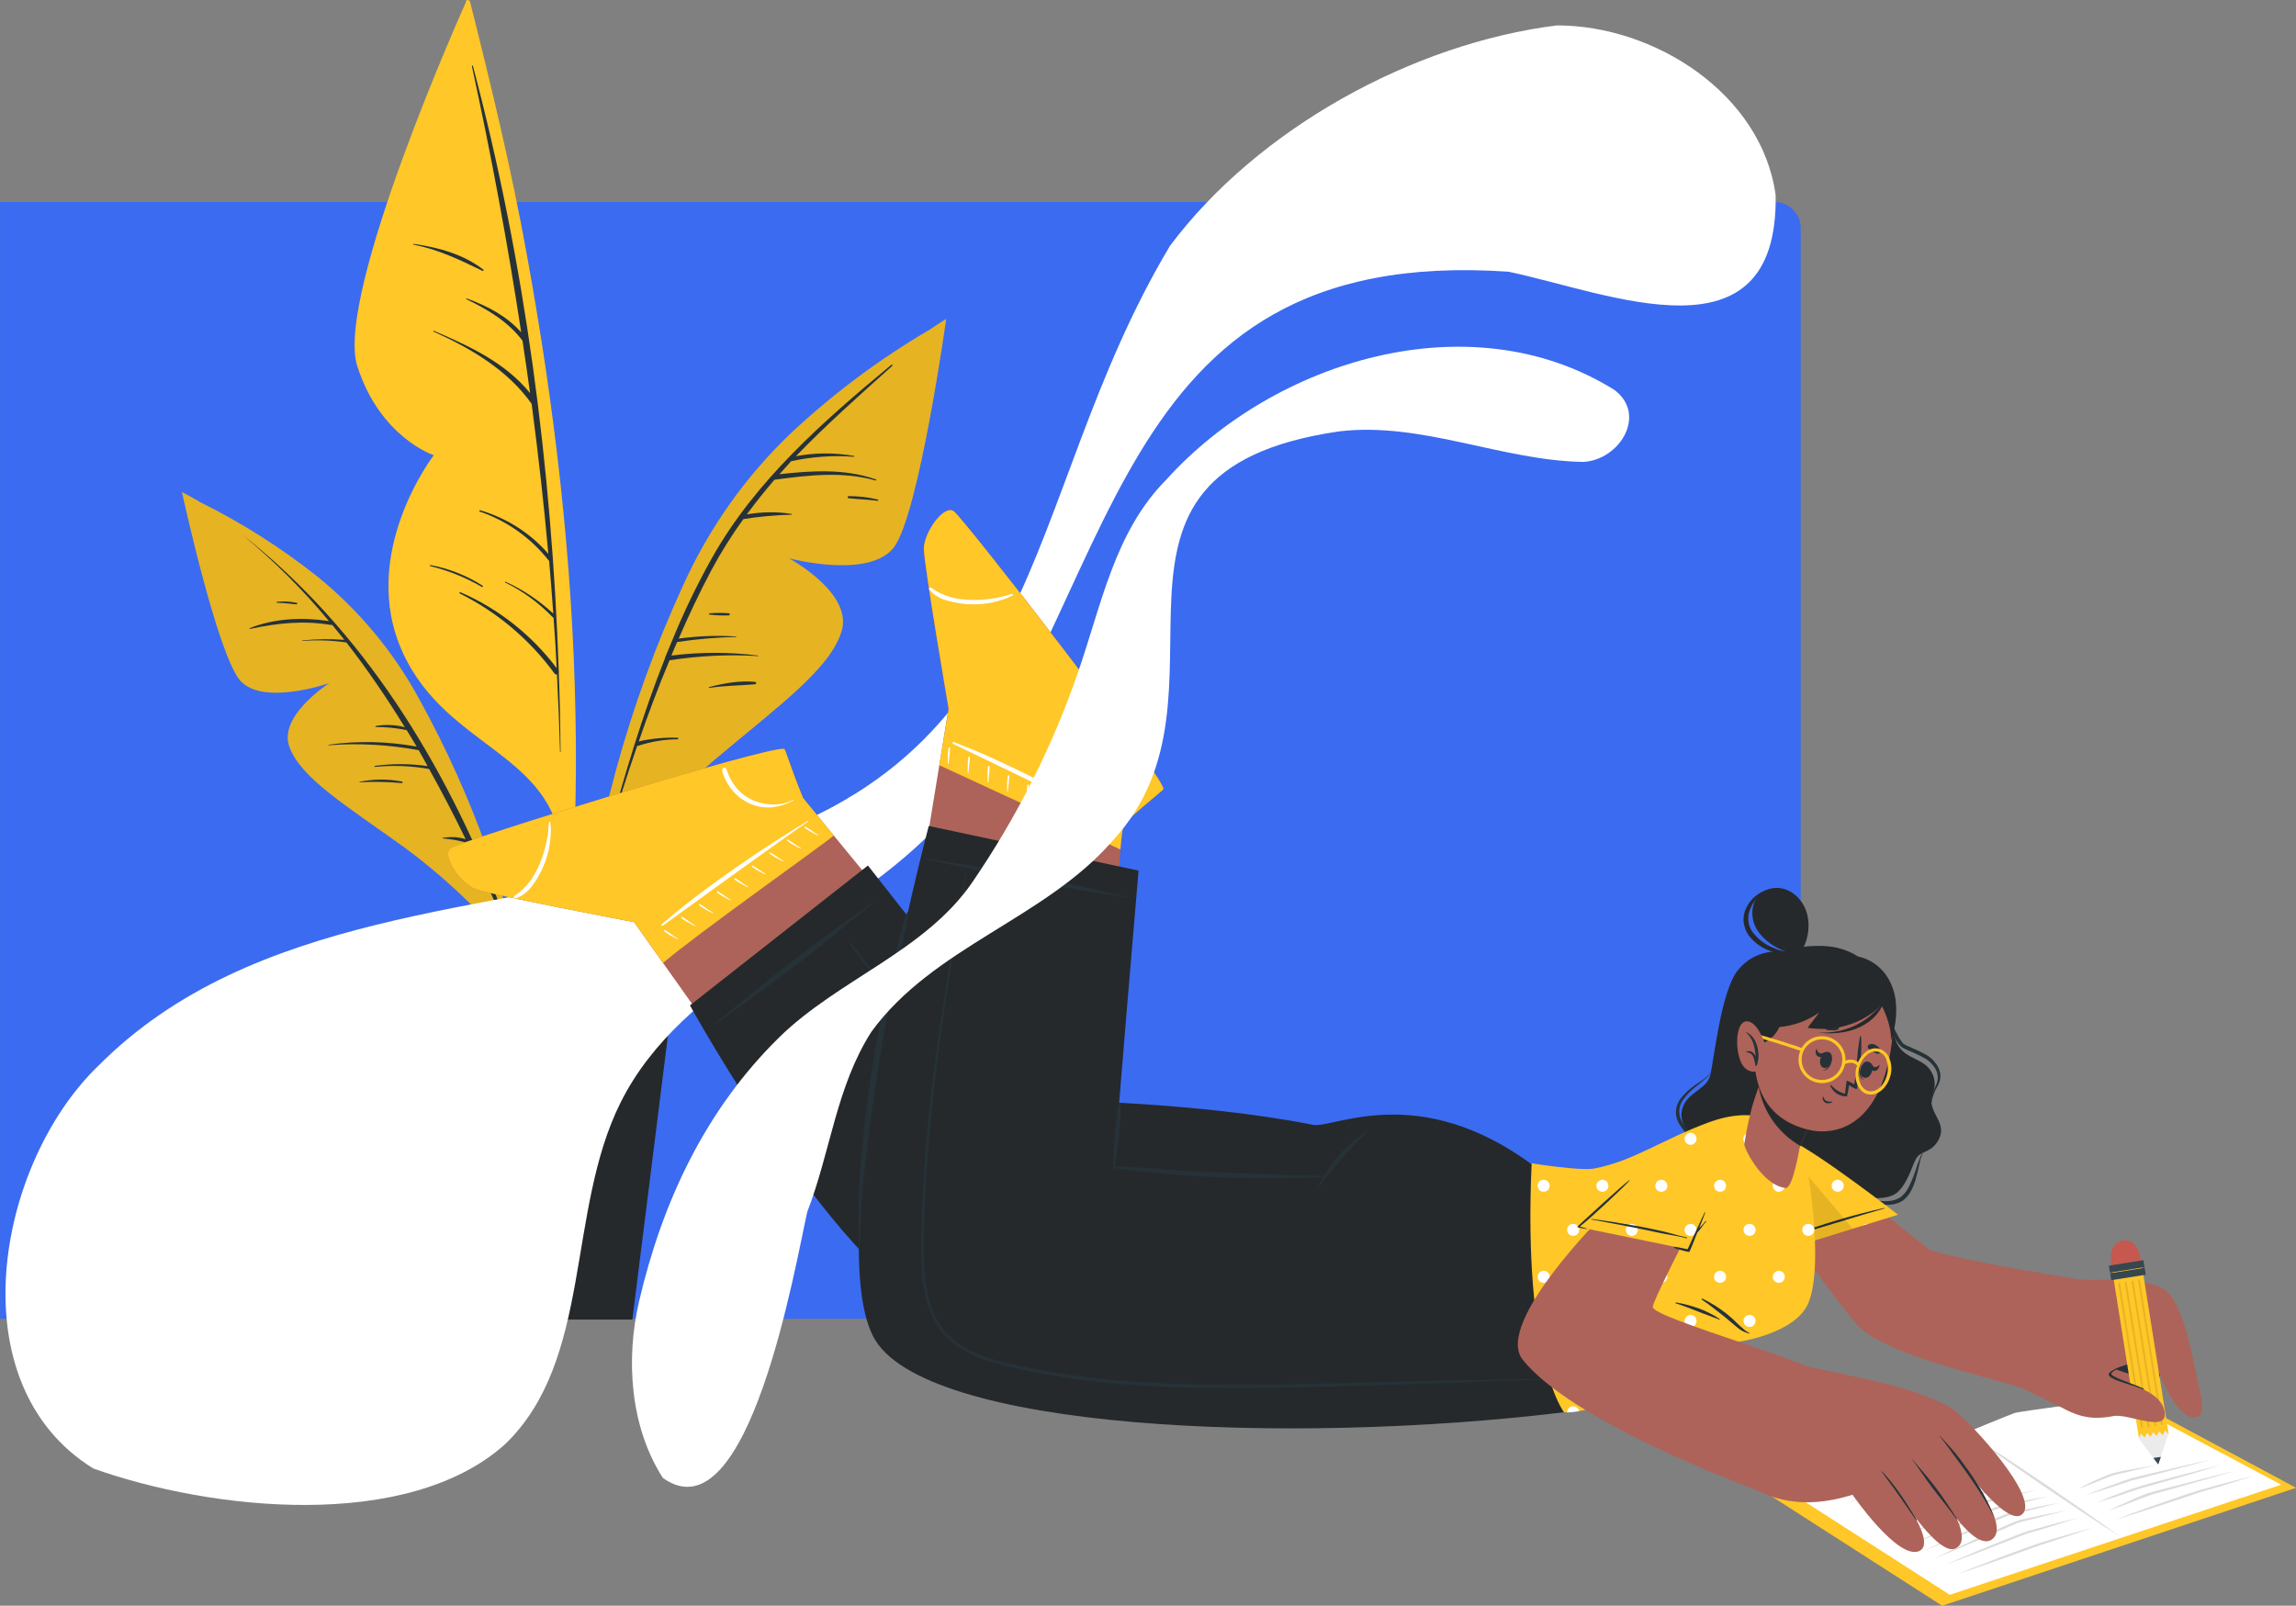 <?xml version="1.0" encoding="UTF-8"?> <svg xmlns="http://www.w3.org/2000/svg" xmlns:xlink="http://www.w3.org/1999/xlink" version="1.1" id="Layer_1" x="0px" y="0px" viewBox="0 0 879.8 615.4" style="enable-background:new 0 0 879.8 615.4;" xml:space="preserve"><rect x="0" y="0" width="879.8" height="615.4" fill="#808080" stroke="none"/> <style type="text/css"> .st0{fill:#3B6BF0;} .st1{fill:#FFC727;} .st2{fill:#263238;} .st3{opacity:0.1;enable-background:new ;} .st4{fill:#25292B;} .st5{fill:#FFFFFF;} .st6{fill:#DBDBDB;} .st7{fill:#AD6359;} .st8{fill:#C6584F;} .st9{fill:#37474F;} .st10{fill:#EBEBEB;} </style> <g transform="translate(380.411 -920.978)"> <path class="st0" d="M-380.4,998.4h680c5.5,0,10,4.5,10,10v408c0,5.5-4.5,10-10,10h-680l0,0V998.4L-380.4,998.4z"></path> <g transform="translate(-352 79.813)"> <g transform="translate(-306.297 880.201)"> <g transform="translate(423.202 32.429)"> <path class="st1" d="M72.4,288.1c-2.5,28.2-5.8,57.2-13.3,84.6c-0.2,0.9-1.6,0.5-1.5-0.4c4.6-32.2,9.9-64,11.9-96.6 c0.3-5.6,0.6-11.2,0.8-16.8c-0.9-42-43.8-42.3-61.2-80.1C-8.4,141,20.9,103,20.9,103S0.4,96.3-8.4,68.9S33.2-70.6,33.2-70.6 c-0.2-1,1.3-1.2,1.6-0.2c8.1,32.2,15.9,64.4,21.8,97.1c10.6,58.1,17.5,116.9,18.6,176C75.8,230.9,74.9,259.5,72.4,288.1z"></path> <path class="st2" d="M68.8,186.4c0.1-0.2,0.1-0.4,0-0.6c-2.7-78-12.8-156.1-32.9-232c-0.1-0.2-0.4-0.2-0.4,0.1 c7.4,33.9,13.7,67.8,18.9,102c-5.6-6.3-13-10.1-20.9-13c-0.1,0-0.1,0-0.2,0.1c0,0.1,0,0.1,0.1,0.2c8.2,4,15.9,8.5,21.5,15.9 c1,6.7,2,13.4,2.9,20.1c-9.5-11.7-23.2-18-36.9-23.9c-0.2-0.1-0.3,0.2-0.1,0.3C35,62,49.2,70.3,58.4,83.3 c2.5,19.1,4.7,38.3,6.4,57.5c-6.9-8-16-13.7-26.1-16.7c-0.3-0.1-0.5,0.4-0.2,0.5c10.4,3.5,19.6,10.1,26.4,18.7 c0,0.1,0.1,0.1,0.2,0.1c0.6,6.8,1.1,13.5,1.6,20.3c-5.4-5-11.6-9.2-18.3-12.2c-0.2-0.1-0.3,0.2-0.1,0.3 c6.8,3.3,13,7.9,18.3,13.4c0.1,0.1,0.2,0.1,0.2,0.1c0.5,6.4,0.9,12.9,1.2,19.3c-9.6-12.7-22.3-22.8-36.9-29.1 c-0.3-0.1-0.5,0.3-0.2,0.5c14.4,7.2,26.8,17.7,36.3,30.7c0.2,0.3,0.6,0.4,0.9,0.3c0.5,9.9,0.9,19.8,1.2,29.7 c0,0.1,0.2,0.2,0.2,0C69.4,206.7,69.2,196.5,68.8,186.4z"></path> <path class="st2" d="M39.8,31.8C32.3,26,22.5,23.3,13.2,22c-0.2,0-0.3,0.3,0,0.3c9.6,1.9,17.6,5.8,26.3,10 C39.9,32.6,40.2,32,39.8,31.8z"></path> <path class="st2" d="M39.6,153c-6.1-3.9-12.9-6.6-20-7.9c-0.2-0.1-0.3,0.3,0,0.4c6.9,1.7,13.6,4.4,19.8,8 C39.6,153.6,39.9,153.2,39.6,153z"></path> </g> <g transform="translate(507.553 154.713)"> <path class="st1" d="M132.9-71.5c0,0-10.5,75.2-20.1,87.6c-9.4,12-38.7,4.5-40.2,4.1c1.3,0.7,24.3,13.5,20.3,27.7 c-4.2,14.6-24.4,29-48.8,49.6S2,142.7,2,142.7s0-0.1,0-0.4c-7.3,38.7-9.6,78.2-7,117.5c0,0.4-0.3,0.8-0.7,0.9 c-0.4,0-0.8-0.3-0.9-0.7c-3.6-27.8-3.9-56-1-83.8c5.2-50.4,18.6-99.6,39.7-145.6c10-22.1,24.1-42,41.7-58.7 C89.8-43,107.2-56,125.9-67c0,0,0,0,0.1,0C130.3-70,132.9-71.5,132.9-71.5z"></path> <path class="st3" d="M132.9-71.5c0,0-10.5,75.2-20.1,87.6c-9.4,12-38.7,4.5-40.2,4.1c1.3,0.7,24.3,13.5,20.3,27.7 c-4.2,14.6-24.4,29-48.8,49.6S2,142.7,2,142.7s0-0.1,0-0.4c-7.3,38.7-9.6,78.2-7,117.5c0,0.4-0.3,0.8-0.7,0.9 c-0.4,0-0.8-0.3-0.9-0.7c-3.6-27.8-3.9-56-1-83.8c5.2-50.4,18.6-99.6,39.7-145.6c10-22.1,24.1-42,41.7-58.7 C89.8-43,107.2-56,125.9-67c0,0,0,0,0.1,0C130.3-70,132.9-71.5,132.9-71.5z"></path> <path class="st2" d="M111.6-53.7C85.9-32.4,59.8-9.5,43.2,20c-5.7,10.2-10.8,20.7-15.2,31.5c0,0,0,0,0,0 c-0.9,2.2-1.8,4.3-2.7,6.5c-0.1,0.1-0.1,0.2-0.1,0.4c-8.9,22.4-15.8,45.7-22,68.5c0,0.1,0.2,0.2,0.2,0.1 c3.4-11.6,7.1-23.3,11.1-34.9c0.1,0,0.2,0,0.3,0c4.9-1.6,10-2.5,15.2-2.5c0.3,0,0.4-0.6,0-0.6c-5-0.2-10,0.3-14.9,1.4 c3.6-10.5,7.5-20.9,11.8-31.1c11.2-1.7,22.6-2.3,33.9-1.6c0.1,0,0.1-0.2,0-0.2c-11-1.4-22.2-1.4-33.2,0c0.7-1.8,1.5-3.5,2.2-5.2 c7.5-1.1,15.1-1.8,22.6-1.9c0.1,0,0.1-0.2,0-0.2C45.1,49.7,37.7,50,30.4,51c3.8-8.8,7.9-17.5,12.4-26 c3.7-6.9,7.8-13.5,12.4-19.8c6.1-1,12.2-1.5,18.4-1.7c0.2,0,0.2-0.3,0-0.3c-5.7-0.9-11.4-0.8-17.1,0.2c3.4-4.6,6.9-9,10.6-13.3 l0,0c12.9-1.7,26-3.3,38.8,0.3c0.2,0.1,0.3-0.3,0.1-0.4C94-14.2,81.5-13.4,69-12c1.5-1.7,3-3.3,4.5-5c7.9-1.7,16-2.3,24-1.7 c0.1,0,0.1,0,0.2-0.1s0-0.1-0.1-0.2c-7.4-1.3-14.9-1.3-22.3,0.1C87-31,99.6-42.2,112.1-53.4C112.6-53.9,112.3-54.3,111.6-53.7z"></path> <path class="st2" d="M106.7-2.3c-3.7-0.9-7.4-1.3-11.2-1.3c-0.2,0-0.4,0.2-0.3,0.5c0,0.2,0.1,0.3,0.3,0.3 c3.7,0.4,7.5,0.5,11.2,1c0.1,0,0.2-0.1,0.2-0.2C106.8-2.2,106.8-2.2,106.7-2.3z"></path> <path class="st2" d="M59.7,67.6c-5.9-0.6-12,0.5-17.7,2c-0.1,0-0.1,0.3,0.1,0.3C48,69,53.8,69,59.7,68.5 C60.2,68.4,60.2,67.7,59.7,67.6z"></path> <path class="st2" d="M49.7,41.3c-2.5-0.2-5-0.2-7.5,0c-0.1,0-0.2,0.1-0.2,0.3c0,0.1,0.1,0.2,0.2,0.2c2.5,0.3,5,0.4,7.4,0.3 c0.2,0,0.4-0.2,0.3-0.4C50,41.4,49.9,41.3,49.7,41.3z"></path> </g> <g transform="translate(357.019 221.087)"> <path class="st1" d="M128.5,197.9c0,0.4-0.3,0.6-0.7,0.6c-0.3,0-0.6-0.3-0.6-0.7c-0.3-33-4.7-65.9-13.2-97.8 c-11.4-13.1-24.1-25-38.1-35.3C54.1,49,36.2,38.2,31.8,26.2C27.4,14.6,46,2.4,47,1.7c-1.2,0.4-25.4,8.6-34-0.9 C4.2-9-9.4-71.5-9.4-71.5s2.5,1.2,6.6,3.6c0,0,0.1,0.1,0.1,0.1c16.2,8,31.4,17.7,45.5,28.9C58.6-26,71.8-10.1,81.5,7.8 c20.6,37.3,35,77.7,42.5,119.7C128.3,150.7,129.8,174.3,128.5,197.9z"></path> <path class="st3" d="M128.5,197.9c0,0.4-0.3,0.6-0.7,0.6c-0.3,0-0.6-0.3-0.6-0.7c-0.3-33-4.7-65.9-13.2-97.8 c-11.4-13.1-24.1-25-38.1-35.3C54.1,49,36.2,38.2,31.8,26.2C27.4,14.6,46,2.4,47,1.7c-1.2,0.4-25.4,8.6-34-0.9 C4.2-9-9.4-71.5-9.4-71.5s2.5,1.2,6.6,3.6c0,0,0.1,0.1,0.1,0.1c16.2,8,31.4,17.7,45.5,28.9C58.6-26,71.8-10.1,81.5,7.8 c20.6,37.3,35,77.7,42.5,119.7C128.3,150.7,129.8,174.3,128.5,197.9z"></path> <path class="st2" d="M112.6,87.3C91.3,32.5,60.2-18.6,13.6-55.3c0,0,0,0,0,0c12.1,10,23.3,21.1,33.3,33.2 c-10.1-1.5-20.7-1.1-30.3,2.7c-0.1,0-0.1,0.1-0.1,0.2c0,0.1,0.1,0.1,0.2,0.1c10.4-2.2,20.4-3.3,31-1.5c0.1,0,0.3,0,0.4-0.1 c1.6,1.9,3.1,3.8,4.7,5.8c-5.3-0.4-10.7-0.3-16,0.2c-0.1,0-0.1,0.1-0.1,0.1c0,0.1,0.1,0.1,0.1,0.1c5.6-0.4,11.3-0.2,16.8,0.6 C61.7-3.5,69.1,7.4,76,18.6c-3.6-1-7.4-1.1-11.1-0.5c-0.1,0-0.2,0.1-0.2,0.2c0,0.1,0.1,0.2,0.2,0.2c4,0,7.9,0.4,11.8,1.2 c1.3,2.1,2.6,4.2,3.8,6.3c-11.1-2-22.5-2.3-33.7-0.7c-0.1,0-0.1,0.1-0.1,0.1c0,0.1,0.1,0.1,0.1,0.1c11.5-0.9,23.1-0.2,34.5,1.9 c1.2,2,2.3,4.1,3.4,6.1c-6.7-1-13.4-1-20.1-0.1c-0.3,0-0.2,0.4,0,0.4c6.9-0.7,13.9-0.4,20.7,0.8c4.9,8.8,9.6,17.8,14,26.9 c-2.8-0.9-5.8-1-8.8-0.5c-0.1,0-0.1,0.1-0.1,0.1c0,0.1,0.1,0.1,0.1,0.1l0,0C93.8,61.5,97,62,100,63c4,8.2,7.8,16.4,11.4,24.7 C111.8,88.4,112.9,88,112.6,87.3z"></path> <path class="st2" d="M74.9,39.4c-5.4-1-10.8-1-16.2,0.1c-0.1,0-0.1,0.1-0.1,0.1c0,0.1,0.1,0.1,0.1,0.1 c5.4-0.3,10.7-0.2,16.1,0.3C75.2,40,75.3,39.5,74.9,39.4z"></path> <path class="st2" d="M34.5-29.1c-2.4-0.5-4.9-0.6-7.4-0.4c-0.3,0-0.3,0.4,0,0.4c2.4,0,4.8,0.4,7.3,0.6c0.2,0,0.3-0.1,0.4-0.2 C34.8-28.9,34.7-29.1,34.5-29.1z"></path> </g> <path class="st4" d="M537.6,327.7l-17.4,139h-62.3l-17.4-139L537.6,327.7z"></path> </g> <path class="st5" d="M9.1,1249.8c59.1-59.6,150-58.5,226.4-79.4c140-32.1,125-135.5,184.4-235c33.6-44.9,93-77.6,148.3-84.5 c37.4,0,78.5,26.2,83.8,65.1c1,65.6-64,37.3-102.4,29.3c-156.3-10.7-147.2,124.8-220.2,214c-37.4,38.3-96.1,56.6-120,104.4 c-20.9,41.8-10.6,98.6-44.3,131c-37.4,33.5-112.4,25.4-157.7,9.3C-45,1371.7-29.9,1287.6,9.1,1249.8z"></path> <g transform="translate(152.676 868.328)"> <g transform="translate(0 239.818)"> <g transform="translate(0)"> <g transform="translate(505.043 340.133)"> <path class="st1" d="M-9.4-35l138.6-36.5l64.5,34.6L58.1,8.3L-9.4-35z"></path> <path class="st5" d="M-0.8-35.6L61,4.1l127-42.2l-62.3-33.1c0,0-38,5-39.8,5.6s-18.5,7.5-18.5,7.5s-23.5,4.1-25.1,4.6 S-0.8-35.6-0.8-35.6z"></path> <g transform="translate(22.204 13.318)"> <path class="st6" d="M45.2-71.5c4.9,3.5,9.8,7,14.7,10.4l14.8,10.2l14.9,10c5,3.3,10,6.6,15.1,9.8c-4.9-3.5-9.8-7-14.7-10.4 L75.2-51.7l-14.9-10C55.2-65,50.2-68.2,45.2-71.5z"></path> <path class="st6" d="M-9.4-49.3c4.5-1.8,9-3.6,13.5-5.4l13.4-5.6l3.3-1.4c0.6-0.2,1.1-0.5,1.7-0.7c0.6-0.2,1.2-0.3,1.8-0.4 l7.1-1.7c4.7-1.1,9.4-2.3,14.1-3.5c-4.8,0.9-9.5,1.9-14.3,2.9L24-63.6c-0.6,0.1-1.2,0.2-1.8,0.4c-0.6,0.2-1.2,0.4-1.7,0.7 l-3.4,1.4c-4.5,1.9-8.9,3.8-13.3,5.8S-5-51.4-9.4-49.3z"></path> <path class="st6" d="M-5.1-46.7c4.5-1.8,9-3.6,13.5-5.4l13.4-5.6l3.3-1.4c0.6-0.2,1.1-0.5,1.7-0.7c0.6-0.2,1.2-0.3,1.8-0.4 l7.1-1.7c4.7-1.1,9.4-2.3,14.1-3.5c-4.8,0.9-9.5,1.9-14.3,2.9L28.3-61c-0.6,0.1-1.2,0.2-1.8,0.4c-0.6,0.2-1.2,0.4-1.7,0.7 l-3.4,1.4c-4.5,1.9-8.9,3.8-13.3,5.8S-0.7-48.8-5.1-46.7z"></path> <path class="st6" d="M-0.8-44.2c4.4-1.7,8.8-3.5,13.2-5.3L25.5-55l3.3-1.4c1.1-0.5,2.2-0.9,3.3-1.2l6.9-1.7 c4.6-1.1,9.2-2.2,13.8-3.4c-4.7,0.9-9.3,1.8-13.9,2.7c-2.3,0.5-4.6,1-6.9,1.5c-1.2,0.3-2.3,0.7-3.4,1.2l-3.3,1.3 c-4.4,1.9-8.7,3.7-13,5.7C7.8-48.2,3.5-46.2-0.8-44.2z"></path> <path class="st6" d="M3.5-41.7c4.3-1.7,8.7-3.4,13-5.2l12.9-5.4c2.1-0.9,4.3-1.9,6.4-2.6l6.8-1.6c4.5-1.1,9.1-2.2,13.6-3.4 c-4.6,0.8-9.2,1.7-13.7,2.7c-2.3,0.5-4.6,1-6.8,1.5c-2.3,0.7-4.4,1.7-6.6,2.6c-4.3,1.8-8.6,3.7-12.8,5.6 C12-45.6,7.7-43.7,3.5-41.7z"></path> <path class="st6" d="M7.8-39.1c4.3-1.7,8.6-3.4,12.9-5.2l12.9-5.4c2.1-0.9,4.3-1.9,6.4-2.6c2.2-0.6,4.5-1.1,6.8-1.6 c4.5-1.1,9-2.2,13.5-3.4c-4.6,0.8-9.1,1.7-13.7,2.7c-2.3,0.5-4.5,1-6.8,1.5c-2.3,0.8-4.4,1.7-6.5,2.6 c-4.3,1.8-8.6,3.7-12.8,5.6C16.2-43.1,12-41.1,7.8-39.1z"></path> <path class="st6" d="M12.1-36.6c4.3-1.7,8.6-3.4,12.9-5.2l12.8-5.3c2.1-0.9,4.3-1.9,6.4-2.6c2.2-0.6,4.5-1.1,6.7-1.6 c4.5-1.1,9-2.2,13.5-3.4c-4.6,0.8-9.1,1.7-13.7,2.7c-2.3,0.5-4.5,1-6.8,1.5c-2.3,0.8-4.4,1.7-6.5,2.6 c-4.3,1.8-8.5,3.6-12.8,5.5C20.5-40.5,16.3-38.6,12.1-36.6z"></path> <path class="st6" d="M16.4-34.1c4.3-1.7,8.5-3.4,12.7-5.1l12.7-5.3c2.1-0.9,4.2-1.8,6.3-2.6c2.1-0.6,4.4-1.1,6.6-1.6 c4.4-1.1,8.9-2.2,13.3-3.3c-4.5,0.8-9,1.7-13.5,2.6c-2.2,0.5-4.5,0.9-6.7,1.6c-2.2,0.8-4.3,1.7-6.4,2.6 c-4.2,1.8-8.4,3.6-12.6,5.5C24.7-37.9,20.6-36,16.4-34.1z"></path> <path class="st6" d="M20.7-31.5c4.3-1.7,8.5-3.4,12.7-5.1l12.7-5.3c2.1-0.9,4.2-1.8,6.3-2.6c2.1-0.6,4.4-1.1,6.6-1.6 c4.4-1.1,8.9-2.2,13.3-3.3c-4.5,0.8-9,1.7-13.5,2.6c-2.2,0.5-4.5,0.9-6.7,1.6c-2.2,0.8-4.3,1.7-6.4,2.6 c-4.2,1.8-8.4,3.6-12.6,5.5C29-35.4,24.9-33.5,20.7-31.5z"></path> <path class="st6" d="M24.3-28.6c4.3-1.7,8.6-3.4,12.9-5.2l12.8-5.4l6.4-2.7c2.1-0.7,4.5-1.1,6.7-1.7c4.5-1.1,9-2.2,13.5-3.4 c-4.6,0.8-9.1,1.7-13.7,2.7c-2.3,0.5-4.5,0.9-6.8,1.6C54-41.8,51.9-41,49.7-40c-4.3,1.9-8.5,3.7-12.8,5.6 C32.7-32.6,28.5-30.6,24.3-28.6z"></path> <path class="st6" d="M28.6-26c4.3-1.7,8.6-3.5,12.9-5.3l12.8-5.4l6.4-2.7c2.1-0.7,4.4-1.1,6.7-1.7c4.5-1.1,9-2.2,13.5-3.4 c-4.6,0.8-9.1,1.7-13.7,2.7c-2.3,0.5-4.5,0.9-6.8,1.6c-2.2,0.9-4.3,1.7-6.4,2.7c-4.2,1.9-8.5,3.7-12.7,5.6 C37-29.9,32.8-28,28.6-26z"></path> <path class="st6" d="M32.9-23.1c4.2-1.7,8.3-3.4,12.5-5.2c4.2-1.7,8.3-3.6,12.4-5.4l6.2-2.7c1-0.5,2.1-0.8,3.1-1l3.3-0.8 c4.4-1.1,8.8-2.2,13.1-3.3c-4.4,0.8-8.9,1.6-13.3,2.6L67-38.2c-0.6,0.1-1.1,0.2-1.7,0.4c-0.6,0.2-1.1,0.4-1.6,0.6 c-2.1,0.9-4.2,1.7-6.2,2.7c-4.1,1.8-8.2,3.6-12.3,5.6C41.1-27.1,37-25.1,32.9-23.1z"></path> <path class="st6" d="M37.2-20.8c4.2-1.5,8.5-3.1,12.7-4.7c4.2-1.6,8.4-3.3,12.6-4.9c2.1-0.8,4.2-1.7,6.3-2.4l6.5-1.9 c4.3-1.3,8.6-2.7,12.9-4.1c-4.4,1.1-8.8,2.2-13.1,3.4l-6.5,1.8c-2.2,0.7-4.3,1.6-6.4,2.4c-4.2,1.7-8.4,3.3-12.6,5.1 C45.5-24.4,41.4-22.6,37.2-20.8z"></path> <path class="st6" d="M99.5-41.4c4-1.4,8-2.9,12-4.5l3-1.1c1-0.4,2-0.7,3-1l6.2-1.7l12.3-3.5c4.1-1.1,8.2-2.4,12.3-3.6 c-4.1,1-8.3,2-12.4,3.1l-12.4,3.2l-6.2,1.6c-1.1,0.3-2.1,0.6-3.1,0.9c-1,0.4-2,0.8-3,1.2C107.2-45,103.3-43.3,99.5-41.4z"></path> <path class="st6" d="M95.3-44.6c4-1.2,7.9-2.4,11.8-3.8c2-0.6,3.9-1.4,5.9-1.9l6-1.7l11.9-3.4c4-1.1,7.9-2.4,11.9-3.6 c-4,1-8,2-12,3l-12,3.2c-4,1-8,2.2-11.9,3.6C102.9-47.8,99.1-46.3,95.3-44.6z"></path> <path class="st6" d="M91.3-47.5c3.9-1.2,7.9-2.4,11.7-3.7l5.8-1.9l5.9-1.5l11.9-3.1c4-1,7.9-2.1,11.9-3.2 c-4,0.9-8,1.7-12,2.7l-12,2.8l-6,1.5c-2,0.6-3.9,1.3-5.8,2C98.9-50.6,95-49.1,91.3-47.5z"></path> <path class="st6" d="M87.8-49.7c3.9-1.4,7.7-3,11.5-4.5c0.9-0.4,1.9-0.7,2.9-1l3-0.7c0,0,5.5-1.3,13.5-3.2 c-8.1,1.5-13.7,2.4-13.7,2.4l-3,0.7c-1,0.2-2,0.6-3,1C95.2-53.5,91.4-51.7,87.8-49.7z"></path> <path class="st6" d="M41.6-17.1c4.3-1.4,8.7-2.9,13-4.4l12.9-4.6c2.1-0.7,4.3-1.6,6.4-2.3l6.5-2.1c4.3-1.4,8.7-2.9,13-4.4 c-4.4,1.2-8.8,2.4-13.2,3.7l-6.6,2c-2.2,0.7-4.3,1.5-6.5,2.3c-4.3,1.6-8.6,3.1-12.8,4.8C50.1-20.5,45.9-18.9,41.6-17.1z"></path> <path class="st6" d="M102.6-38.1c4.4-1.3,8.7-2.7,13.1-4.1l13-4.3l6.5-2.2l6.6-1.9c4.4-1.3,8.8-2.7,13.1-4.1 c-4.5,1.1-8.9,2.2-13.3,3.4l-6.6,1.8c-2.2,0.7-4.4,1.4-6.5,2.1c-4.3,1.5-8.7,3-13,4.5C111.1-41.4,106.8-39.8,102.6-38.1z"></path> </g> </g> <g transform="translate(0 91.451)"> <g transform="translate(0)"> <path class="st7" d="M-8.4-33.4c3.7-2.7,122.4-39.5,127.8-38c0.6,0.2,1.8,5.5,7.2,18.7c0.3,0.6,56.7,69.1,56.7,69.1L106,57.2 L61.9-5C61.9-5,6.8-15.5,1-17.7C-4.8-19.9-12.1-30.7-8.4-33.4z"></path> <path class="st1" d="M-8.4-33.4c3.7-2.7,122.4-39.5,127.8-38c0.6,0.2,1.8,5.5,7.2,18.7c0.3,0.6,8,9.6,11.8,14.5 C133.4-34,86-0.5,73,10.6L61.9-5C61.9-5,6.8-15.5,1-17.7C-4.8-19.9-12.1-30.7-8.4-33.4z"></path> <g transform="translate(25.267 7.186)"> <path class="st5" d="M71.5-67.1c0.6,1.3,1.4,2.6,2.3,3.8c1.8,2.3,4.1,4.2,6.8,5.5c2.7,1.3,5.7,1.8,8.7,1.6 c3-0.3,5.8-1.2,8.4-2.7c0.1-0.1,0-0.3-0.1-0.2c-4.9,2.7-11.6,2.2-16.4-0.3c-2.4-1.2-4.5-3-6.1-5.2c-0.8-1.1-1.4-2.2-2-3.4 c-0.3-0.6-0.5-1.2-0.7-1.8c-0.2-0.6-0.3-1.2-0.9-1.5c-0.3-0.2-0.7-0.1-0.9,0.2C70-70.1,71.1-68.1,71.5-67.1z"></path> <path class="st5" d="M-8.7-21.3c2.6-1,4.8-2.7,6.4-5c1.7-2.3,3.2-4.9,4.3-7.6c1.1-2.6,1.9-5.4,2.3-8.2 c0.2-1.4,0.3-2.8,0.4-4.2c0.1-1.4,0-2.8-0.2-4.2c0-0.1-0.2-0.2-0.3-0.2c-0.1,0-0.1,0.1-0.2,0.2c-0.2,1.2-0.3,2.5-0.3,3.7 C3.5-45.4,3.3-44,3-42.7c-0.6,2.7-1.4,5.3-2.4,7.8c-2.1,5.1-5.1,9.6-9.8,12.6c-0.3,0.2-0.3,0.5-0.2,0.8 C-9.2-21.3-8.9-21.2-8.7-21.3z"></path> <path class="st5" d="M47.7-10.9C62.1-21.3,76.5-31.8,91-42.1c4.1-2.9,8.2-5.9,12.4-8.7c0.1-0.1,0-0.3-0.2-0.2 c-15.3,9.2-30,19.2-44.2,30c-4,3.1-7.9,6.3-11.8,9.6c-0.2,0.1-0.2,0.4,0,0.5C47.3-10.8,47.5-10.8,47.7-10.9z"></path> <path class="st5" d="M102-48.5c0.1,0.1,0.1,0.2,0.2,0.3c0.1,0.1,0.2,0.2,0.3,0.2c0.2,0.1,0.4,0.3,0.6,0.4 c0.4,0.3,0.9,0.6,1.3,0.8c0.9,0.5,1.8,1,2.7,1.4c0.1,0.1,0.2-0.1,0.1-0.2c-0.9-0.5-1.7-1.1-2.6-1.7 c-0.4-0.3-0.8-0.6-1.2-0.8c-0.2-0.1-0.4-0.3-0.7-0.4c-0.2-0.2-0.4-0.3-0.7-0.3c-0.1,0-0.3,0.1-0.3,0.2 C102-48.6,102-48.6,102-48.5z"></path> <path class="st5" d="M95.3-43.5c0.1,0.1,0.1,0.2,0.2,0.3c0.1,0.1,0.2,0.1,0.3,0.2c0.2,0.1,0.4,0.3,0.6,0.4 c0.4,0.3,0.9,0.6,1.3,0.8c0.9,0.5,1.8,1,2.7,1.4c0.1,0.1,0.2-0.1,0.1-0.2c-0.9-0.5-1.7-1.1-2.6-1.7 c-0.4-0.3-0.8-0.6-1.2-0.8c-0.2-0.1-0.4-0.3-0.7-0.4c-0.2-0.2-0.4-0.3-0.7-0.3c-0.1,0-0.3,0.1-0.3,0.2 C95.3-43.6,95.3-43.6,95.3-43.5z"></path> <path class="st5" d="M88.6-38.6c0.1,0.1,0.1,0.2,0.2,0.3c0.1,0.1,0.2,0.2,0.3,0.2c0.2,0.1,0.4,0.3,0.6,0.4 c0.4,0.3,0.9,0.6,1.3,0.8c0.9,0.5,1.8,1,2.7,1.4c0.1,0.1,0.2-0.1,0.1-0.2c-0.9-0.5-1.7-1.1-2.6-1.7 c-0.4-0.3-0.8-0.6-1.2-0.8c-0.2-0.1-0.4-0.3-0.7-0.4c-0.2-0.2-0.4-0.3-0.7-0.3c-0.1,0-0.3,0.1-0.3,0.2 C88.6-38.7,88.6-38.6,88.6-38.6z"></path> <path class="st5" d="M81.8-33.6c0.1,0.1,0.1,0.2,0.2,0.3c0.1,0.1,0.2,0.2,0.3,0.2c0.2,0.1,0.4,0.3,0.6,0.4 c0.4,0.3,0.9,0.6,1.3,0.8c0.9,0.5,1.8,1,2.7,1.4c0.1,0.1,0.2-0.1,0.1-0.2c-0.9-0.5-1.7-1.1-2.6-1.7 c-0.4-0.3-0.8-0.6-1.2-0.8c-0.2-0.1-0.4-0.3-0.7-0.4c-0.2-0.2-0.4-0.3-0.7-0.3c-0.1,0-0.3,0.1-0.3,0.2 C81.8-33.7,81.8-33.7,81.8-33.6z"></path> <path class="st5" d="M75.1-28.7c0.1,0.1,0.1,0.2,0.2,0.3c0.1,0.1,0.2,0.2,0.3,0.2c0.2,0.1,0.4,0.3,0.6,0.4 c0.4,0.3,0.9,0.6,1.3,0.8c0.9,0.5,1.8,1,2.7,1.4c0.1,0.1,0.2-0.1,0.1-0.2c-0.9-0.5-1.7-1.1-2.6-1.7 c-0.4-0.3-0.8-0.6-1.2-0.8c-0.2-0.1-0.4-0.3-0.6-0.4c-0.2-0.2-0.4-0.3-0.7-0.3c-0.1,0-0.3,0.1-0.3,0.2 C75.1-28.7,75.1-28.7,75.1-28.7z"></path> <path class="st5" d="M68.4-23.7c0.1,0.1,0.1,0.2,0.2,0.3c0.1,0.1,0.2,0.2,0.3,0.2c0.2,0.1,0.4,0.3,0.6,0.4 c0.4,0.3,0.9,0.6,1.3,0.8c0.9,0.5,1.8,1,2.7,1.4c0.1,0.1,0.2-0.1,0.1-0.2c-0.9-0.5-1.7-1.1-2.6-1.7 c-0.4-0.3-0.8-0.6-1.2-0.8c-0.2-0.1-0.4-0.3-0.6-0.4c-0.2-0.2-0.4-0.3-0.7-0.3c-0.1,0-0.3,0.1-0.3,0.2 C68.4-23.8,68.4-23.7,68.4-23.7z"></path> <path class="st5" d="M61.7-18.7c0.1,0.1,0.1,0.2,0.2,0.3c0.1,0.1,0.2,0.2,0.3,0.2c0.2,0.1,0.4,0.3,0.6,0.4 c0.4,0.3,0.9,0.6,1.3,0.8c0.9,0.5,1.8,1,2.7,1.4c0.1,0.1,0.2-0.1,0.1-0.2c-0.9-0.5-1.7-1.1-2.6-1.7 c-0.4-0.3-0.8-0.6-1.2-0.8c-0.2-0.1-0.4-0.3-0.7-0.5c-0.2-0.2-0.4-0.3-0.7-0.3c-0.1,0-0.3,0.1-0.3,0.2 C61.6-18.8,61.6-18.8,61.7-18.7z"></path> <path class="st5" d="M54.9-13.8c0.1,0.1,0.1,0.2,0.2,0.3c0.1,0.1,0.2,0.2,0.3,0.2c0.2,0.1,0.4,0.3,0.6,0.4 c0.4,0.3,0.9,0.6,1.3,0.8c0.9,0.5,1.8,1,2.7,1.4c0.1,0.1,0.2-0.1,0.1-0.2c-0.9-0.5-1.7-1.1-2.6-1.7 c-0.4-0.3-0.8-0.6-1.2-0.8c-0.2-0.1-0.4-0.3-0.7-0.5c-0.2-0.2-0.4-0.3-0.7-0.3c-0.1,0-0.3,0.1-0.3,0.2 C54.9-13.9,54.9-13.8,54.9-13.8z"></path> <path class="st5" d="M48.2-8.8c0.1,0.1,0.1,0.2,0.2,0.3c0.1,0.1,0.2,0.2,0.3,0.2c0.2,0.1,0.4,0.3,0.6,0.4 c0.4,0.3,0.9,0.6,1.3,0.8c0.9,0.5,1.8,1,2.7,1.4c0.1,0.1,0.2-0.1,0.1-0.2c-0.9-0.5-1.7-1.1-2.6-1.7 c-0.4-0.3-0.8-0.6-1.2-0.8c-0.2-0.1-0.4-0.3-0.7-0.5c-0.2-0.2-0.4-0.3-0.7-0.3c-0.1,0-0.3,0.1-0.3,0.2 C48.2-8.9,48.2-8.8,48.2-8.8z"></path> </g> <g transform="translate(92.69 44.676)"> <path class="st4" d="M-9.4-17.8l68.2-53.6c0,0,70,89.4,71.2,90c0,0,55,0.6,99.4,9.4c7.9,1.6,43.6-19,90.8,20.7l-7.1,73.9 c-74.2,10.6-177.8-5.4-222-19.8C49.4,89.2-9.4-17.8-9.4-17.8z"></path> <path class="st2" d="M0.1-10.8C15.5-23.5,30.9-36,47-47.6c4.6-3.3,9.3-6.5,13.8-9.9c0.2-0.1,0.3,0.1,0.2,0.2 c-3.9,3.1-7.7,6.4-11.5,9.5s-7.7,6.3-11.6,9.4c-7.8,6.2-15.8,12-23.8,17.9c-4.6,3.4-9.2,6.6-13.8,9.9 C0.1-10.5,0-10.7,0.1-10.8z"></path> <path class="st2" d="M52.5-41.6C64.7-25.3,77.1-9,89.3,7.3c6.1,8.2,12.2,16.4,18.4,24.5c2.7,3.6,5.4,6.9,9.9,8.2 c2.2,0.5,4.5,0.9,6.8,1.1c2.5,0.3,5.1,0.6,7.6,0.9c20.1,2.5,40.3,5,60.4,7.4c5,0.7,10.1,1.1,15.2,1.1 c7.2-0.2,14.4-0.8,21.6-1.9c9-1.5,18.2-2,27.3-1.5c18.1,1.2,29.3,6.4,45.6,14.2c2.1,1,4.1,2,6.2,3c0.2,0.1,0,0.3-0.2,0.3 c-16.8-8-35.1-13.6-53.6-15.3c-9.2-0.8-11.9-0.8-21.1,0.5c-4.9,0.7-9.7,1.8-14.6,2.3c-7.2,0.4-14.4,0.3-21.6-0.4 c-10.1-1.1-20.2-2.5-30.3-3.7l-30.4-3.7c-5-0.6-10.1-1.1-15.1-1.9c-4.2-0.6-8-1.8-11-4.9c-3.2-3.2-5.7-7.3-8.3-10.9 c-3.1-4.2-6.2-8.4-9.3-12.6C80.6-2.2,68.6-18.7,56.5-35.1L52-41.3C51.8-41.6,52.3-41.9,52.5-41.6z"></path> </g> </g> </g> <g transform="translate(157.293)"> <g transform="translate(17.354)"> <path class="st7" d="M9.7-71.1c3.8,2.5,79.9,100.8,80.4,106.4c0.1,0.6-4.5,3.6-15,13.3c-0.5,0.5-1,4.3-1.5,10 c-1.8,21.6-3.3,70.4-3.3,70.4l-79.7-19.6L4.2,26.3L7.7,4.7c0,0-9.5-55.3-9.5-61.5C-1.6-63,5.9-73.6,9.7-71.1z"></path> <g transform="translate(7.682)"> <path class="st1" d="M2-71.1C5.8-68.5,81.9,29.7,82.4,35.3c0.1,0.6-4.5,3.6-15,13.3c-0.5,0.5-1,4.3-1.5,10 c-13-6.3-53.1-24.8-69.4-32.3L0.1,4.7c0,0-9.5-55.3-9.5-61.5C-9.3-63-1.8-73.6,2-71.1z"></path> <g transform="translate(2.002 29.623)"> <path class="st5" d="M61.7-11.5c-1.1,1-2,2.2-2.7,3.5c-1.6,2.5-2.5,5.4-2.8,8.3c-0.2,3,0.3,6,1.6,8.7 c1.3,2.7,3.2,5,5.4,6.9c0.1,0.1,0.3-0.1,0.2-0.2c-4.2-3.6-6.1-10-5.5-15.5c0.3-2.7,1.3-5.3,2.8-7.5 c0.7-1.1,1.6-2.1,2.5-3.1c0.5-0.5,1-0.9,1.5-1.3c0.5-0.4,1-0.6,1.1-1.3c0-0.3-0.2-0.7-0.5-0.7C64-14,62.5-12.2,61.7-11.5z"></path> <path class="st5" d="M-9.3-70.6c1.8,2.1,4.3,3.6,7,4.2c2.8,0.8,5.7,1.3,8.6,1.4c2.9,0.1,5.7-0.1,8.5-0.7 c1.4-0.3,2.7-0.7,4-1.1c1.4-0.4,2.7-1,3.9-1.7c0.1-0.1,0.1-0.2,0-0.4c-0.1-0.1-0.1-0.1-0.2-0.1c-1.2,0.3-2.4,0.6-3.6,1 c-1.4,0.3-2.7,0.6-4.1,0.8c-2.7,0.4-5.4,0.6-8.1,0.5C1.2-66.8-4-68-8.5-71.3C-9-71.7-9.7-71.1-9.3-70.6z"></path> <path class="st5" d="M-0.2-11.5c16,7.7,32.1,15.4,48,23.3c4.5,2.2,9.1,4.4,13.5,6.7c0.1,0.1,0.2-0.2,0.1-0.2 C46.2,9.2,30.3,1,14.1-6.4c-4.6-2.1-9.3-3.9-14-5.8c-0.2-0.1-0.4,0-0.5,0.2S-0.4-11.6-0.2-11.5z"></path> <path class="st5" d="M58.7,18.4c-0.1,0.1-0.1,0.2-0.2,0.3c0,0.1,0,0.3,0,0.4c0,0.2,0,0.5-0.1,0.7c0,0.5-0.1,1.1-0.1,1.6 c0,1,0,2.1,0,3.1c0,0.1,0.2,0.1,0.3,0c0.1-1,0.2-2,0.3-3.1c0.1-0.5,0.1-1,0.2-1.5c0-0.3,0.1-0.5,0.1-0.8 c0.1-0.2,0-0.5,0-0.7c-0.1-0.1-0.2-0.2-0.3-0.1C58.8,18.3,58.7,18.4,58.7,18.4z"></path> <path class="st5" d="M51.2,14.8C51.1,14.9,51,15,51,15.2c0,0.1,0,0.3,0,0.4c0,0.2,0,0.5-0.1,0.7c0,0.5-0.1,1.1-0.1,1.6 c0,1,0,2.1,0,3.1c0,0.1,0.2,0.2,0.3,0c0.1-1,0.2-2,0.3-3.1c0.1-0.5,0.1-1,0.1-1.5c0-0.3,0.1-0.5,0.1-0.8 c0.1-0.2,0-0.5,0-0.7c-0.1-0.1-0.2-0.2-0.3-0.1C51.2,14.8,51.2,14.8,51.2,14.8z"></path> <path class="st5" d="M43.6,11.3c-0.1,0.1-0.1,0.2-0.2,0.3c0,0.1,0,0.3,0,0.4c0,0.2,0,0.5-0.1,0.7c0,0.5-0.1,1.1-0.1,1.6 c0,1,0,2.1,0,3.1c0,0.1,0.2,0.2,0.3,0c0.1-1,0.2-2,0.3-3.1c0.1-0.5,0.1-1,0.1-1.5c0-0.3,0.1-0.5,0.1-0.8 c0.1-0.2,0-0.5,0-0.7c-0.1-0.1-0.2-0.2-0.3-0.1C43.6,11.2,43.6,11.2,43.6,11.3z"></path> <path class="st5" d="M36,7.7c-0.1,0.1-0.1,0.2-0.2,0.3c0,0.1,0,0.3,0,0.4c0,0.2,0,0.5-0.1,0.7c0,0.5-0.1,1.1-0.1,1.6 c0,1,0,2.1,0,3.1c0,0.1,0.2,0.2,0.3,0c0.1-1,0.2-2,0.3-3.1c0.1-0.5,0.1-1,0.1-1.5c0-0.3,0.1-0.5,0.1-0.8 c0.1-0.2,0-0.5,0-0.7C36.4,7.6,36.2,7.6,36,7.7C36.1,7.7,36,7.7,36,7.7z"></path> <path class="st5" d="M28.4,4.2c-0.1,0.1-0.1,0.2-0.2,0.3c0,0.1,0,0.3,0,0.4c0,0.2,0,0.5-0.1,0.7c0,0.5-0.1,1.1-0.1,1.6 c0,1,0,2.1,0,3.1c0,0.1,0.2,0.2,0.3,0c0.1-1,0.2-2,0.3-3.1c0.1-0.5,0.1-1,0.1-1.5c0-0.3,0.1-0.5,0.1-0.8 c0.1-0.2,0-0.5,0-0.7c-0.1-0.1-0.2-0.2-0.3-0.1C28.5,4.1,28.5,4.1,28.4,4.2z"></path> <path class="st5" d="M20.9,0.6c-0.1,0.1-0.1,0.2-0.2,0.3c0,0.1,0,0.3,0,0.4c0,0.2,0,0.5-0.1,0.7c0,0.5-0.1,1.1-0.1,1.6 c0,1,0,2.1,0,3.1c0,0.1,0.2,0.2,0.3,0c0.1-1,0.2-2,0.3-3.1c0.1-0.5,0.1-1,0.1-1.5c0-0.3,0.1-0.5,0.1-0.8 c0.1-0.2,0-0.5,0-0.7C21.3,0.5,21.1,0.5,20.9,0.6C20.9,0.5,20.9,0.6,20.9,0.6z"></path> <path class="st5" d="M13.3-3c-0.1,0.1-0.1,0.2-0.2,0.3c0,0.1,0,0.3,0,0.4c0,0.2,0,0.5-0.1,0.7C13-1,13-0.5,13,0.1 c0,1,0,2.1,0,3.1c0,0.1,0.2,0.1,0.3,0c0.1-1,0.2-2,0.3-3.1c0.1-0.5,0.1-1,0.1-1.5c0-0.3,0.1-0.5,0.1-0.8 c0.1-0.2,0-0.5,0-0.7C13.7-3,13.5-3.1,13.4-3C13.4-3,13.3-3,13.3-3z"></path> <path class="st5" d="M5.8-6.5C5.7-6.4,5.6-6.3,5.6-6.2c0,0.1,0,0.3,0,0.4c0,0.2,0,0.5-0.1,0.7c0,0.5-0.1,1.1-0.1,1.6 c0,1,0,2.1,0,3.1c0,0.1,0.2,0.2,0.3,0c0.1-1,0.2-2,0.3-3.1C6-4,6.1-4.4,6.1-4.9c0-0.3,0.1-0.5,0.1-0.8c0.1-0.2,0-0.5,0-0.7 C6.1-6.6,6-6.7,5.9-6.6C5.8-6.6,5.8-6.6,5.8-6.5z"></path> <path class="st5" d="M-1.8-10.1C-1.9-10-1.9-9.9-2-9.8c0,0.1,0,0.3,0,0.4c0,0.2,0,0.5-0.1,0.7c0,0.5-0.1,1.1-0.1,1.6 c0,1,0,2.1,0,3.1c0,0.1,0.2,0.1,0.3,0C-1.8-5-1.7-6-1.6-7c0.1-0.5,0.1-1,0.1-1.5c0-0.3,0.1-0.5,0.1-0.8 c0.1-0.2,0-0.5,0-0.7c-0.1-0.1-0.2-0.2-0.3-0.1C-1.8-10.2-1.8-10.1-1.8-10.1z"></path> </g> </g> </g> <g transform="translate(0 121.077)"> <path class="st4" d="M17.5-71.5l80.4,17.1c0,0-9.6,112.6-9.3,113.9c0,0,47.6,5.4,80.4,3.6c0,0,48.8-24,86.5,17.4l5.4,72.7 C155.8,166,15,160.1-3.7,124.3C-24,85.4,17.5-71.5,17.5-71.5z"></path> <g transform="translate(0 12.586)"> <path class="st2" d="M88.8,46.4c8.9,0,23.9,1.7,32.8,2c8.8,0.3,24.2,0.9,33,1.3c5.1,0.3,9.3,0,14.4,0.4 c0.1,0,0.1,0.1,0.1,0.2c0,0.1-0.1,0.1-0.2,0.1c-19.7,0.9-39.4,0.6-59-1C105,49,93.6,47.8,88.6,47 C88.3,47,87.9,46.4,88.8,46.4z"></path> <path class="st2" d="M174,42.8c3.3-3.7,7-6.9,11.1-9.7c0.1-0.1,0.3,0.1,0.2,0.2c-3.5,3.3-6.8,6.9-9.9,10.6 c-3.2,3.7-6.6,7.4-9.2,11.5c0,0-0.1,0-0.1,0s0-0.1,0-0.1C168.4,50.9,170.8,46.6,174,42.8z"></path> <path class="st2" d="M-9.3,57.5c0.1-4,0.4-7.9,0.8-11.9c0.6-7.9,1.4-15.7,2.4-23.5C-4,6.3-1.2-9.3,2.3-24.8 c1-4.3,2-8.7,3.1-13c1-4.4,2.3-8.8,3.7-13c0.1-0.3,0.7-0.3,0.7,0.1C9.2-46.8,8.2-43,7.4-39.3c-0.9,3.8-1.7,7.6-2.5,11.5 C3.2-20,1.7-12.2,0.3-4.3c-2.7,15.6-5,31.3-6.8,47c-0.5,4.4-1,8.8-1.4,13.3c-0.2,2.2-1.1,19.9-1.2,22.2c0,0.2-0.3,0.2-0.3,0 C-9.2,76.2-9.4,63.4-9.3,57.5z"></path> <path class="st2" d="M88.8,34.2C89,32,89.7,23.6,90.6,22c0-0.1,0.1-0.1,0.2,0c0,0,0,0,0,0.1c0.6,1.9-0.2,10.5-0.4,12.7 S89,46.2,88.5,46.9c0,0.1-0.1,0.1-0.2,0c0,0-0.1-0.1-0.1-0.1C88,45.9,88.6,36.3,88.8,34.2z"></path> <path class="st2" d="M14.7,70.1C15,55.9,16,41.8,17.4,27.7c2.8-27.8,7.4-55.4,12.3-82.9c0.6-3.4,1.2-6.7,1.8-10.1 c0-0.2,0.3-0.1,0.3,0.1c-4.6,27.5-9.3,55-12.4,82.8c-1.5,13.8-2.7,27.6-3.3,41.4c-0.3,6.7-0.5,13.4-0.4,20.2 c-0.1,5.6,0.4,11.3,1.6,16.8c1.1,5.5,3.7,10.6,7.4,14.7c3.9,4.1,9,6.7,14.3,8.6c5.8,1.9,11.8,3.4,17.8,4.5 c6.6,1.3,13.3,2.4,20.1,3.2c26.9,3.4,54.1,3.4,81.2,2.9c27.7-0.6,55.5-1.6,83.2-1.9c3.5,0,7-0.1,10.4-0.2 c0.2,0,0.2,0.3,0,0.3c-14.3,0.4-28.6,1.1-42.9,1.5c-14.2,0.4-28.4,0.9-42.5,1.3c-27.4,0.7-54.9,1.1-82.2-1.8 c-13.2-1.3-26.3-3.5-39.2-6.8c-5.4-1.3-10.6-3.4-15.4-6.3c-4.6-2.9-8.2-7-10.5-11.9C13.9,93.6,14.5,81.3,14.7,70.1z"></path> <path class="st2" d="M17.4-71.5c19.7,3,39.3,6.3,58.7,10.6c5.5,1.2,11,2.7,16.6,3.8c0.2,0,0.1,0.3-0.1,0.3 c-4.9-0.9-9.9-1.5-14.8-2.3s-9.8-1.6-14.7-2.5c-9.8-1.7-19.5-3.9-29.2-5.9c-5.5-1.2-11.1-2.4-16.6-3.7 C17.1-71.2,17.2-71.5,17.4-71.5z"></path> </g> </g> </g> <g transform="translate(409.927 144.796)"> <g transform="translate(60.625 22.242)"> <path class="st4" d="M32.8-69.6c-2.3,0.3-12.1-1-18.8,7.8C7.7-53.3,5.1-27.5,3.7-21.9S-5.1-15.6-7-9.1 C-8.5-3.5-4.5-1.4-4.1,2.8c0.3,3.2-3,8-0.2,12.7C-1.7,19.8,3,19,5.8,20.4s4.5,7.9,9.7,9.8s9.9-2.9,12.6-2.8s5.9,8.6,15,8 s11.8-8.2,15.5-9.7S71.7,27,76,22.4s5.2-10.8,7.1-13.1s6-1.8,8.4-7.1s-2.4-8.7-3-13.3c-0.4-3.2,2.5-6.1,0.5-11 c-2.7-6.8-10.9-5.4-13.9-12.4C72.7-40,68-63.6,53.8-69.6C44-73.8,32.8-69.6,32.8-69.6z"></path> <path class="st2" d="M4-23.3c-0.6,1.2-1.4,2.2-2.5,3l-3,2.5c-2,1.5-3.8,3.3-5.3,5.4c-1.4,2-1.7,4.5-1,6.8 c0.4,1.1,1.1,2.2,1.8,3.2c0.9,1,1.6,2.2,2.2,3.5C-3.4,2.5-3.5,4-4.1,5.3C-4.5,6.6-5,7.8-5.4,9c-0.9,2.3-0.9,4.8,0.1,7.1 c0.5,1.1,1.4,1.9,2.4,2.5c1.1,0.5,2.4,0.8,3.6,0.8c1.3,0.1,2.6,0.1,3.9,0.1c1.3-0.1,2.6,0.2,3.8,0.9 c-1.2-0.5-2.5-0.7-3.7-0.5c-1.3,0.1-2.6,0.2-3.9,0.2c-1.4,0-2.7-0.2-4-0.7c-1.3-0.6-2.4-1.5-3.1-2.8c-1.5-2.4-1.2-5.5-0.4-8 c0.4-1.3,0.8-2.5,1.2-3.7c0.5-1,0.6-2.2,0.4-3.3c-0.7-2.1-3-3.9-3.9-6.6c-0.9-2.7-0.4-5.6,1.3-7.9c1.6-2.1,3.6-3.9,5.8-5.4 l3.2-2.2C2.4-21.3,3.3-22.2,4-23.3z"></path> <path class="st2" d="M66.8-56.2c2.4,4,3.9,8.4,5.8,12.7c0.9,2.1,1.8,4.2,2.9,6.2c0.5,1,1.1,1.9,1.8,2.8 c0.1,0.2,0.3,0.4,0.5,0.5c0.2,0.2,0.4,0.3,0.6,0.4c0.5,0.3,1,0.5,1.5,0.7c2.2,0.9,4.3,1.9,6.3,3c2.2,1.2,3.9,3,5,5.2 c0.5,1.1,0.8,2.4,0.7,3.6c-0.1,1.2-0.5,2.4-1.1,3.4c-1.2,1.9-2,4.2-2.3,6.5c-0.2-2.4,0.7-4.7,1.6-6.7c0.5-1,0.8-2.1,0.8-3.2 c0-1.1-0.3-2.1-0.8-3.1c-1.1-1.9-2.7-3.5-4.7-4.5c-2-1.1-4.1-2-6.2-2.9c-0.5-0.3-1.1-0.5-1.6-0.8c-0.6-0.3-1.1-0.8-1.5-1.3 c-0.8-0.9-1.4-2-1.9-3.1c-1.1-2.1-2-4.2-2.8-6.4l-2.3-6.6C68.5-51.9,67.7-54,66.8-56.2z"></path> <path class="st2" d="M85.4,7.8c-1,1.3-1.2,3-1.6,4.6c-0.4,1.6-0.7,3.2-1.2,4.9c-0.4,1.6-1,3.2-1.8,4.8 c-0.8,1.6-1.9,3-3.4,4.1c-3.2,2-6.9,1.7-10.2,1c-1.6-0.3-3.3-0.7-4.9-1c-1.6-0.4-3.3-0.4-4.9,0c1.6-0.7,3.3-0.9,5-0.7 c1.7,0.1,3.3,0.4,4.9,0.6c3.2,0.4,6.6,0.5,9.2-1.2c1.2-0.9,2.3-2.1,3-3.5c0.8-1.4,1.4-2.9,2-4.4c0.6-1.5,1.1-3.1,1.6-4.7 c0.3-0.8,0.6-1.6,0.9-2.3C84.2,9,84.7,8.3,85.4,7.8z"></path> </g> <g transform="translate(86.485 92.673)"> <g transform="translate(3.363 2.871)"> <g transform="translate(85.991 39.508)"> <g transform="translate(33.036 21.795)"> <path class="st7" d="M-9.4-66.7c0,0,22.9,16.7,23.7,17.9c0.8,1.2-0.8,2.5-2.1,3.5c-0.9,0.4-1.8,0.8-2.8,1 C5-42.8-2.8-40,0-34.9c3.7,6.8,21.1,0.7,23.7-0.7c1.1-0.8,1.9-1.8,2.6-2.9c2.5-3.9,5-10.9,2.4-15.9 c-3.6-6.9-10.3-12.1-15.8-17.1L-9.4-66.7z"></path> <path class="st2" d="M-9.4-66.7c0,0,22.9,16.7,23.7,17.9c0.8,1.2-0.8,2.5-2.1,3.5c-0.9,0.4-1.8,0.8-2.8,1 c6,2.1,12.6,4.3,16.9,5.8c2.5-3.9,5-10.9,2.4-15.9c-3.6-6.9-10.3-12.1-15.8-17.1L-9.4-66.7z"></path> </g> <g transform="translate(0 11.549)"> <path class="st7" d="M-8.5-34.1c1.6,0.5,14.4,6.7,24.1,11.4c7.5-3.6,23.2-9.1,27.4-10.6c4.4-2.4,15-5.1,15.2-4.7 c0.3,0.9,1.4,3.9,3,7.5c2.1,4.8,5.1,10.5,8.4,13.4c1.8,1.6,3.7,2.3,5.6,1.7c3.4-1.2,1.1-8.8-0.8-18 C71.9-45.9,68.1-61.2,62-64.5c-9-4.9-24.3-3.2-28.9-3.3S9.7-71.5,9.7-71.5C-10.8-57.3-10.6-34.7-8.5-34.1z"></path> </g> <g transform="translate(50.667)"> <g transform="translate(0)"> <g transform="translate(0)"> <path class="st8" d="M-8.3-61.1c0,0-2.2-9.2,4.2-10.3S3-62.9,3-62.9L-8.3-61.1z"></path> <rect x="-3.2" y="-62.8" transform="matrix(0.988 -0.157 0.157 0.988 4.645 2.983129e-02)" class="st1" width="11.5" height="66.9"></rect> <g transform="translate(3.559 15.061)"> <rect x="-5" y="-70.5" transform="matrix(0.988 -0.157 0.157 0.988 6.596 -1.251)" class="st3" width="0.7" height="56.3"></rect> <rect x="-2.5" y="-70.9" transform="matrix(0.988 -0.157 0.157 0.988 6.692 -0.858)" class="st3" width="0.7" height="56.3"></rect> <rect x="0.1" y="-71.3" transform="matrix(0.988 -0.157 0.157 0.988 6.794 -0.466)" class="st3" width="0.7" height="56.3"></rect> <rect x="2.6" y="-71.8" transform="matrix(0.988 -0.157 0.157 0.988 6.881 -7.134686e-02)" class="st3" width="0.7" height="56.3"></rect> </g> <rect x="-9.3" y="-62.8" transform="matrix(0.988 -0.157 0.157 0.988 9.616 -1.169)" class="st9" width="13.4" height="2.7"></rect> <rect x="-8.8" y="-59.9" transform="matrix(0.988 -0.157 0.157 0.988 9.166 -1.06)" class="st9" width="13.4" height="2.7"></rect> <g transform="translate(11.499 72.737)"> <path class="st10" d="M1.9-70l-3,8.8l-1,2.9l-1.8-2.5l-5.6-7.5l0.9-1.8c0,0,1.4,1.4,1.4,1.5l0.9-1.8 c0,0,1.4,1.4,1.4,1.5l0.9-1.8c0,0,1.4,1.4,1.4,1.5l0.9-1.8c0,0,1.4,1.4,1.4,1.5l0.9-1.8C0.5-71.5,1.9-70,1.9-70z"></path> <path class="st9" d="M-1-61.2l-1,2.9l-1.9-2.5L-1-61.2z"></path> </g> </g> </g> </g> <g transform="translate(25.062 48.382)"> <path class="st7" d="M-9.4-59.5c3.3,1.6,6.2,3.1,8.2,4.1c7.7,4.2,13.3,4,19.2,2.9c5.8-1.1,21.7,7.2,19.4-2.3 S15.7-66,16.2-68.5c0.1-0.5,0.8-1,1.8-1.6C13.8-68.7-1.9-63.2-9.4-59.5z"></path> <path class="st2" d="M20.9-71.5c0.2-0.1,0.2,0.1,0,0.2c-0.7,0.3-4,1.9-3.8,2.7c0.5,1.4,9,3.9,12.4,5.6 c0.2,0.1,0.1,0.4-0.1,0.3c-1.8-0.7-3.6-1.4-5.5-1.9c-1.7-0.6-7.2-2-7.8-3.7C15.7-69.5,20-71.2,20.9-71.5z"></path> </g> </g> <path class="st7" d="M-5.6-53.1C4.6-32.1,24.4-7.4,29.9-0.5c9.9,12.3,49.7,20.3,64.1,25.2c6.2,2.1,22-39.6,15.3-42 c-4.8-1.7-47.3-8.8-50.9-11.2c-3.7-2.5-25.6-21-44.3-34.1C-12.1-81-12.6-67.3-5.6-53.1z"></path> </g> <g transform="translate(0)"> <g transform="translate(0)"> <path class="st1" d="M49.8-38.9L9.1-26.3c0,0-11.1-18.4-15.8-29.4C-12.9-70.3-8.9-76,8.6-67.5 C20.3-61.9,49.8-38.9,49.8-38.9z"></path> <path class="st5" d="M-9.3-67.2C-9.3-67.2-9.3-67.2-9.3-67.2c0.4,1.2,1.7,1.9,2.9,1.5c1.2-0.4,1.9-1.7,1.5-2.9 c-0.3-1-1.2-1.6-2.2-1.6c-0.3,0-0.6,0.1-0.9,0.2c0,0,0,0,0,0C-8.8-69.3-9.2-68.3-9.3-67.2z M37.9-35.4c0.1,0,0.2,0,0.3,0 l-1.9,0.6C36.8-35.2,37.4-35.4,37.9-35.4z M15.4-35.4c1.3,0,2.3,1,2.3,2.3c0,1.3-1,2.3-2.3,2.3s-2.3-1-2.3-2.3c0,0,0,0,0,0 C13.1-34.3,14.1-35.4,15.4-35.4C15.4-35.4,15.4-35.4,15.4-35.4L15.4-35.4z M26.7-52.3c1.3,0,2.3,1,2.3,2.3 c0,1.3-1,2.3-2.3,2.3c-1.3,0-2.3-1-2.3-2.3l0,0C24.3-51.3,25.4-52.3,26.7-52.3C26.7-52.3,26.7-52.3,26.7-52.3L26.7-52.3z M4.1-52.3c1.3,0,2.3,1,2.3,2.3c0,1.3-1,2.3-2.3,2.3c-1.3,0-2.3-1-2.3-2.3l0,0C1.8-51.3,2.9-52.3,4.1-52.3z"></path> </g> <path class="st2" d="M44.5-41.5c-6.1,1.4-12.1,2.9-18,4.7c-3,0.9-5.9,1.8-8.9,2.8c-2.9,1-5.8,2.3-8.7,3.2 c-0.2,0-0.1,0.3,0.1,0.2c2.9-1.1,6-1.8,8.9-2.7s5.9-1.8,8.9-2.7c5.9-1.8,11.9-3.6,17.8-5.3C44.8-41.3,44.7-41.5,44.5-41.5z"></path> <path class="st3" d="M-6.7-55.7C-2-44.6,9.1-26.3,9.1-26.3l23.4-7.2L1-70.6C-9.9-73.8-11.8-67.8-6.7-55.7z"></path> </g> </g> <g transform="translate(4.792 87.075)"> <path class="st1" d="M3.5,42.4c0,0-15.8-20.1-12.4-95.4c0,0,18.9,3,23.9,2C30-53.8,41.3-62.2,58.7-68.6 C76.1-75.1,88-70,94.9-58.2c1.7,2.9,8.5,43.3,2.3,58.6c-4.9,12-26.9,15-26.9,15S25,42.7,3.5,42.4z"></path> <g transform="translate(55.705 70.329)"> <path class="st2" d="M0.8-71.5c3.3,1.6,6.5,3.6,9.4,5.9c1.5,1.2,2.9,2.5,4.2,3.8c0.7,0.7,1.4,1.3,2.1,1.9 c0.7,0.7,1.5,1.2,2.4,1.6c0.1,0,0,0.2-0.1,0.2c-0.9-0.2-1.7-0.5-2.5-0.9c-0.8-0.4-1.5-0.9-2.2-1.5c-1.5-1.2-2.9-2.5-4.4-3.7 c-3-2.4-6-4.8-9.1-6.9C0.4-71.2,0.6-71.5,0.8-71.5z"></path> <path class="st2" d="M-9.2-70c3,0.5,5.9,1.3,8.7,2.3c1.4,0.5,2.8,1.1,4.1,1.8c0.6,0.3,1.3,0.7,1.9,1c0.7,0.4,1.3,0.9,2,1.3 c0.1,0,0,0.2-0.1,0.2c-0.7-0.3-1.4-0.5-2.1-0.8c-0.7-0.3-1.4-0.5-2.1-0.8c-1.4-0.5-2.8-1-4.2-1.6c-2.8-1.1-5.6-2.2-8.5-3.1 C-9.5-69.7-9.4-70-9.2-70z"></path> </g> <path class="st5" d="M72.2-62.4c0,1.3,1,2.3,2.3,2.3c1.3,0,2.3-1,2.3-2.3c0-1.3-1-2.3-2.3-2.3C73.3-64.7,72.2-63.7,72.2-62.4 C72.2-62.4,72.2-62.4,72.2-62.4z M52-64.7c1.3,0,2.3,1,2.3,2.3c0,1.3-1,2.3-2.3,2.3c-1.3,0-2.3-1-2.3-2.3 C49.7-63.7,50.8-64.7,52-64.7L52-64.7z M97.1-29.8c1.3,0,2.3,1,2.3,2.3c0,1.3-1,2.3-2.3,2.3c-1.3,0-2.3-1-2.3-2.3 c0,0,0,0,0,0C94.8-28.7,95.8-29.8,97.1-29.8L97.1-29.8z M74.6-29.8c1.3,0,2.3,1,2.3,2.3c0,1.3-1,2.3-2.3,2.3s-2.3-1-2.3-2.3 c0,0,0,0,0,0C72.2-28.7,73.3-29.8,74.6-29.8L74.6-29.8z M52-29.8c1.3,0,2.3,1,2.3,2.3c0,1.3-1,2.3-2.3,2.3s-2.3-1-2.3-2.3 c0,0,0,0,0,0C49.7-28.7,50.8-29.8,52-29.8L52-29.8z M29.5-29.8c1.3,0,2.3,1,2.3,2.3c0,1.3-1,2.3-2.3,2.3s-2.3-1-2.3-2.3 c0,0,0,0,0,0C27.2-28.7,28.2-29.8,29.5-29.8L29.5-29.8z M7-29.8c1.3,0,2.3,1,2.3,2.3c0,1.3-1,2.3-2.3,2.3s-2.3-1-2.3-2.3 c0,0,0,0,0,0C4.6-28.7,5.7-29.8,7-29.8L7-29.8z M85.8-46.7c1.3,0,2.3,1,2.3,2.3c0,1.3-1,2.3-2.3,2.3c-1.3,0-2.3-1-2.3-2.3 l0,0C83.5-45.7,84.6-46.7,85.8-46.7L85.8-46.7z M63.3-46.7c1.3,0,2.3,1,2.3,2.3c0,1.3-1,2.3-2.3,2.3c-1.3,0-2.3-1-2.3-2.3 C61-45.7,62-46.7,63.3-46.7L63.3-46.7z M40.8-46.7c1.3,0,2.3,1,2.3,2.3c0,1.3-1,2.3-2.3,2.3c-1.3,0-2.3-1-2.3-2.3l0,0 C38.4-45.7,39.5-46.7,40.8-46.7L40.8-46.7z M18.2-46.7c1.3,0,2.3,1,2.3,2.3c0,1.3-1,2.3-2.3,2.3c-1.3,0-2.3-1-2.3-2.3l0,0 C15.9-45.7,17-46.7,18.2-46.7L18.2-46.7z M-4.3-46.7c1.3,0,2.3,1,2.3,2.3c0,1.3-1,2.3-2.3,2.3c-1.3,0-2.3-1-2.3-2.3 C-6.6-45.7-5.6-46.7-4.3-46.7L-4.3-46.7z M74.6,5.1c1.3,0,2.3,1,2.3,2.3c0,1.3-1,2.3-2.3,2.3c-1.3,0-2.3-1-2.3-2.3l0,0 C72.2,6.2,73.3,5.1,74.6,5.1z M52,5.1c1.3,0,2.3,1,2.3,2.3c0,1.3-1,2.3-2.3,2.3c-1.3,0-2.3-1-2.3-2.3l0,0 C49.7,6.2,50.8,5.1,52,5.1L52,5.1z M29.5,5.1c1.3,0,2.3,1,2.3,2.3c0,1.3-1,2.3-2.3,2.3c-1.3,0-2.3-1-2.3-2.3 C27.2,6.2,28.2,5.1,29.5,5.1C29.5,5.1,29.5,5.1,29.5,5.1z M7,5.1c1.3,0,2.3,1,2.3,2.3c0,1.3-1,2.3-2.3,2.3 c-1.3,0-2.3-1-2.3-2.3l0,0C4.6,6.2,5.7,5.1,7,5.1L7,5.1z M85.8-11.8c1.3,0,2.3,1,2.3,2.3c0,1.3-1,2.3-2.3,2.3 c-1.3,0-2.3-1-2.3-2.3l0,0C83.5-10.7,84.5-11.8,85.8-11.8C85.8-11.8,85.8-11.8,85.8-11.8L85.8-11.8z M63.3-11.8 c1.3,0,2.3,1,2.3,2.3c0,1.3-1,2.3-2.3,2.3c-1.3,0-2.3-1-2.3-2.3C61-10.7,62-11.8,63.3-11.8C63.3-11.8,63.3-11.8,63.3-11.8 L63.3-11.8z M40.8-11.8c1.3,0,2.3,1,2.3,2.3c0,1.3-1,2.3-2.3,2.3c-1.3,0-2.3-1-2.3-2.3l0,0C38.4-10.7,39.5-11.8,40.8-11.8 C40.8-11.8,40.8-11.8,40.8-11.8L40.8-11.8z M18.2-11.8c1.3,0,2.3,1,2.3,2.3c0,1.3-1,2.3-2.3,2.3c-1.3,0-2.3-1-2.3-2.3l0,0 C15.9-10.7,17-11.8,18.2-11.8C18.2-11.8,18.2-11.8,18.2-11.8L18.2-11.8z M-4.3-11.8c1.3,0,2.3,1,2.3,2.3c0,1.3-1,2.3-2.3,2.3 c-1.3,0-2.3-1-2.3-2.3C-6.6-10.7-5.6-11.8-4.3-11.8C-4.3-11.8-4.3-11.8-4.3-11.8L-4.3-11.8z M7,40.1c1.1,0,2.1,0.8,2.3,1.9 c-1.5,0.2-3.1,0.4-4.6,0.5v0C4.7,41.1,5.7,40.1,7,40.1C7,40.1,7,40.1,7,40.1L7,40.1z M40.8,23.1c1.3,0,2.3,1,2.3,2.3 c0,1.3-1,2.3-2.3,2.3c-1.3,0-2.3-1-2.3-2.3C38.4,24.2,39.5,23.1,40.8,23.1L40.8,23.1z M18.2,23.1c1.3,0,2.3,1,2.3,2.3 c0,1.3-1,2.3-2.3,2.3c-1.3,0-2.3-1-2.3-2.3C15.9,24.2,17,23.1,18.2,23.1L18.2,23.1z M-2,25.5c0,0.7-0.3,1.4-0.9,1.8 C-3.2,26-3.6,24.6-4,23.2C-2.8,23.3-2,24.3-2,25.5L-2,25.5z"></path> </g> <g transform="translate(84.012)"> <g transform="translate(0)"> <g transform="translate(2.773 66.524)"> <path class="st7" d="M-9.4-39.7c0.1,2,7.1,15.7,15.8,16.7c2.8,0.3,5.3-15,5.3-15l0.4-1.1l6.2-15.3L1.7-69.4l-2.4-2 c0,0-1.4,4.3-3.1,9.7C-4-61.6-4.1-61.3-4.2-61c-0.1,0.3-0.2,0.6-0.3,0.9c-0.3,0.8-0.5,1.6-0.8,2.4 c-0.2,0.6-0.4,1.2-0.6,1.9c-0.2,0.7-0.4,1.3-0.6,2C-7.7-49.2-8.7-44.5-9.4-39.7z"></path> <path class="st4" d="M-3.9-61.8c1.7,9.6,7.6,17.9,16,22.7l6.2-15.3L1.7-69.4l-2.4-2C-0.8-71.5-2.2-67.2-3.9-61.8z"></path> </g> <path class="st7" d="M48.6-4.8c-6.5,28.2-24.1,27.5-30.2,26.1C12.8,20-5.8,15-2.3-13.8s18.7-34.7,31.5-32.4 S55-33.1,48.6-4.8z"></path> <g transform="translate(30.143 51.808)"> <path class="st2" d="M14-59.8c-0.6-0.3-1.2-0.6-1.8-0.9C11.5-61,11-61.4,10.6-62c-0.2-0.4,0-0.9,0.3-1.2 c0.8-0.4,1.8-0.4,2.6,0.1c0.9,0.4,1.5,1.1,1.9,1.9c0.2,0.6-0.1,1.2-0.6,1.4C14.5-59.7,14.2-59.7,14-59.8z"></path> <path class="st2" d="M-5-68.8c0.7,0.1,1.3,0.1,2,0.1c0.7,0.1,1.4,0.1,2.1-0.3c0.4-0.3,0.5-0.8,0.3-1.2 c-0.5-0.8-1.3-1.3-2.3-1.3c-0.9-0.1-1.9,0.1-2.6,0.6C-6-70.4-6-69.7-5.7-69.2C-5.5-69-5.3-68.9-5-68.8z"></path> <g transform="translate(0 9.812)"> <g transform="translate(1.633 1.156)"> <path class="st2" d="M-4.8-68.9c0-0.1-0.2,0.1-0.2,0.1c-0.4,1.9-1.2,4.1-3.1,4.3c-0.1,0-0.1,0.1,0,0.1 C-5.9-64.2-4.9-67-4.8-68.9z"></path> <path class="st2" d="M-6-71.3c-3-1-4.8,5.1-2,6C-5.3-64.4-3.5-70.5-6-71.3z"></path> </g> <path class="st2" d="M-5.7-70.2c-0.6,0.2-1.3,0.6-2,0.5c-0.8-0.1-1.1-1-1.4-1.7c0-0.1-0.1,0-0.1,0c-0.4,1.2-0.3,2.5,0.9,3 c1.1,0.5,2.2-0.3,2.9-1.4C-5.3-69.9-5.4-70.3-5.7-70.2z"></path> </g> <g transform="translate(16.914 14.668)"> <g transform="translate(0)"> <path class="st2" d="M-8.6-70c0-0.1,0.1,0.1,0.1,0.2c-0.6,1.9-1,4.1,0.5,5.3c0,0,0,0.1,0,0.1C-10.1-65.3-9.5-68.3-8.6-70 z"></path> <path class="st2" d="M-6.3-71.4c3.1,0.7,1.5,6.9-1.4,6.2C-10.5-65.8-8.9-72-6.3-71.4z"></path> </g> <path class="st2" d="M-5.1-70.7c0.4,0.5,0.7,1.2,1.3,1.4c0.7,0.2,1.3-0.3,1.9-0.8c0.1-0.1,0.1,0,0.1,0.1 c-0.3,1.2-1,2.3-2.2,2.2c-1.1-0.1-1.6-1.3-1.6-2.5C-5.5-70.6-5.3-70.9-5.1-70.7z"></path> </g> <path class="st2" d="M-6.5-43.2c0.3,0.6,0.5,1.3,1.2,1.6c0.7,0.2,1.4,0.3,2.2,0.2c0,0,0.1,0,0.1,0.1c0,0,0,0,0,0.1 C-3.9-40.6-5-40.6-5.8-41c-0.7-0.5-1.1-1.3-0.9-2.2C-6.7-43.3-6.6-43.3-6.5-43.2z"></path> <g transform="translate(5.577 4.963)"> <path class="st2" d="M-2.2-52.7c0,0-0.4,2.9-0.8,4.3c0,0.1-0.4,0.1-0.8,0c0,0,0,0-0.1,0c-2.5-0.2-4.6-1.8-5.5-4.1 c0-0.1,0-0.2,0.1-0.2c0.1,0,0.1,0,0.2,0c1.4,1.6,3.2,2.8,5.3,3.3c0.2-0.3,0.5-5.1,0.8-5c1,0.4,2,0.9,2.8,1.5 C0.8-59,0.8-65.2,2-71.3c0-0.1,0.1-0.2,0.2-0.2c0.1,0,0.1,0.1,0.2,0.2c0.4,6.5-0.6,13.6-1.5,19.9 C0.7-50.6-1.8-52.4-2.2-52.7z"></path> </g> </g> <g transform="translate(6.712 22.242)"> <path class="st4" d="M-9.3-33.4c4.2-0.5,7.7-3.2,9.4-7c5.5-0.5,10.8-2.4,15.3-5.6c-0.4,0.5-3.1,4.1-4.5,5.9 c18.5,2.7,28.3-8.8,28.3-8.8c3.7,7.5,3.6,11.5,3.8,13.6c0,0,3.7-10.6,0.7-19.6C40-66,30.3-67.4,30.3-67.4 c-8-5.1-18.2-5.4-26.5-0.8C-11.6-59.7-9.3-33.4-9.3-33.4z"></path> <path class="st4" d="M25.1-38.5c-3.3,0.6-6.7,0.7-10,0.2c0,0,0,0,0,0c5.3,0.3,10.7-0.8,15.4-3.4c2-1.1,3.9-2.4,5.5-4 c1.9-1.6,3.4-3.6,4.6-5.8c0-0.1,0.1-0.1,0.2-0.1c0.1,0,0.1,0.1,0.1,0.2l0,0c-0.9,2.3-2.1,4.5-3.7,6.4 c-1.6,1.8-3.6,3.3-5.8,4.4C29.3-39.6,27.2-38.9,25.1-38.5"></path> </g> <g transform="translate(0.584 55.99)"> <path class="st1" d="M21.7-52.7c4.9,0.5,9.3-3.1,9.8-8.1l0,0c0.5-4.9-3.1-9.3-8.1-9.8c-4.9-0.5-9.3,3.1-9.8,8.1 S16.8-53.2,21.7-52.7C21.7-52.7,21.7-52.7,21.7-52.7z M30.3-60.9c-0.4,4.3-4.2,7.4-8.5,7c-4.3-0.4-7.4-4.2-7-8.5 c0.4-4.3,4.2-7.4,8.5-7c0.6,0.1,1.3,0.2,1.9,0.4C28.6-67.7,30.7-64.4,30.3-60.9L30.3-60.9z"></path> <path class="st1" d="M40.2-48.4c3.6,0.8,7.4-2.4,8.6-7.2c0.6-2.2,0.4-4.5-0.4-6.5c-1-2.9-4.1-4.6-7.1-3.6 c-0.9,0.3-1.6,0.8-2.3,1.4c-1.7,1.5-2.8,3.5-3.3,5.7c-1.1,4.6,0.7,8.9,3.9,10.1C39.8-48.5,40-48.5,40.2-48.4z M47.2-61.7 c0.7,1.9,0.8,3.9,0.3,5.8c-1,4.2-4.2,7-7.1,6.3s-4.5-4.7-3.6-8.8c0.4-1.9,1.4-3.7,2.9-5c1.1-1.1,2.7-1.6,4.2-1.3 c0.1,0,0.3,0.1,0.4,0.1C45.8-64.1,46.8-63,47.2-61.7L47.2-61.7z"></path> <path class="st1" d="M31-59.8l-0.5-1.1c1.6-0.8,5-1.6,6.6,1.2l-1,0.6C34.6-61.6,31.1-59.9,31-59.8z"></path> <path class="st1" d="M-8.5-66.7l-0.9-0.8c0.4-0.4,3.6-4.2,6.3-4c2.5,0.2,17.9,5.3,18.5,5.6l-0.4,1.1 c-4.4-1.5-16.3-5.4-18.2-5.5C-4.9-70.4-7.6-67.7-8.5-66.7z"></path> </g> <g transform="translate(0 51.195)"> <path class="st7" d="M1.7-61.8c0,0-3.2-10.5-7.8-9.7s-4.1,14.8-0.1,18c2,1.8,5.1,1.7,6.9-0.3c0,0,0.1-0.1,0.1-0.2L1.7-61.8 z"></path> <path class="st2" d="M-5.9-67.4C-5.9-67.4-6-67.4-5.9-67.4C-6-67.4-6-67.3-6-67.3c2.8,2.3,3.5,5.9,3.7,9.3 c-0.6-1.5-1.7-2.6-3.6-1.9c-0.1,0-0.1,0.2,0,0.2c1.3,0,2.4,0.8,2.8,2c0.3,1,0.6,2,0.7,3c0.1,0.3,0.6,0.3,0.6,0 c0,0,0-0.1,0-0.1C-0.3-58.8-1.6-65.6-5.9-67.4z"></path> </g> <g transform="translate(2.473)"> <path class="st4" d="M11.6-46.6c2.5-0.4,7.4-13.1,0-21C4.4-75.5-8.2-70.7-5.7-59C-4.1-51.6,6.3-45.7,11.6-46.6z"></path> <path class="st4" d="M-0.2-70.8c-3,1.6-5.3,4.2-6.6,7.3c-1.3,2.9-1,6.4,0.9,9c2,2.6,4.7,4.7,7.7,5.9 c1.5,0.7,3.2,1.2,4.8,1.6c1.6,0.5,3.4,0.6,5.1,0.5C10-46,8.2-45.9,6.4-46.1c-1.8-0.2-3.5-0.6-5.2-1.1 c-3.5-1.1-6.5-3.3-8.7-6.2c-1.1-1.6-1.7-3.4-1.9-5.3c-0.1-1.9,0.3-3.7,1.2-5.4C-6.6-67.3-3.7-69.8-0.2-70.8z"></path> </g> </g> </g> <g transform="translate(0 92.285)"> <g transform="translate(0 1.398)"> <path class="st7" d="M50.8-65.9C22.2-41.3-18.7,1.8-7.5,15.7c18.3,22.9,80.9,47,95.4,52c6.2,2.1,27.9-37.1,24.8-43.4 S41.8-0.3,42.3-4.6c0.2-2.4,10.1-21.7,22.2-45.7C78.3-78.1,59-72.9,50.8-65.9z"></path> <g transform="translate(87.657 89.919)"> <path class="st7" d="M14.5-71.5c0,0,19.7,4,32.4,7.2c7.1,1.8,19,6,23.7,9.7c6.9,5.5,32.3,33.2,25.7,39.5 c-5.9,5.7-24.7-20.8-24.7-20.8S92.9-10.8,84.5-5.3S58.8-32.5,58.8-32.5S80.2-6.3,70.6-1.9C63.3,1.4,46-27.4,46-27.4 S64.2-4.7,56.9-1C48.8,3,31.2-22.5,31.2-22.5c-20.1,6.3-32.3,1-40.5-3.8C-11.3-27.4,14.5-71.5,14.5-71.5z"></path> <g transform="translate(51.761 26.398)"> <path class="st2" d="M13-71.4c2.6,2.9,5.3,5.7,7.6,8.8c2.3,3.1,4.6,6.2,6.6,9.5c2.8,4.2,5,8.8,6.8,13.5 C30.3-47.8,22.1-58.9,19.8-62c-2.3-3.1-4.5-6.3-6.9-9.3C12.8-71.4,12.9-71.5,13-71.4z"></path> <path class="st2" d="M1.7-63.2c3.2,3.8,6.5,7.4,9.5,11.4c3,3.9,5.5,7.9,8.2,12c0.2,0.3,0,0.3-0.3,0 c-2.9-4-5.8-7.5-8.8-11.4S4.7-59.3,1.7-63.2C1.6-63.2,1.7-63.2,1.7-63.2z"></path> <path class="st2" d="M-9.2-57.8C-4-52.3,0.1-45.8,4-39.3c0.2,0.3-0.1,0.3-0.3,0c-4.3-6.2-7.6-11.1-13-18.3 C-9.5-57.7-9.3-57.9-9.2-57.8z"></path> </g> </g> </g> <g transform="translate(22.676)"> <g transform="translate(0.605)"> <path class="st1" d="M-9.4-33.8l41.8,8.6c0,0,9.2-19.4,12.8-30.8c4.7-15.1,0.2-20.4-16.3-10.3C17.7-59.5-9.4-33.8-9.4-33.8 z"></path> <path class="st5" d="M31.2-67.7L31.2-67.7c0,1.4,1,2.4,2.3,2.4c1.3,0,2.3-1,2.3-2.3c0-0.8-0.4-1.5-1-1.9 C33.7-69,32.5-68.4,31.2-67.7L31.2-67.7z M33.5-35c1.3,0,2.3,1,2.3,2.3c0,1.3-1,2.3-2.3,2.3c-1.3,0-2.3-1-2.3-2.3 c0,0,0,0,0,0C31.2-33.9,32.3-35,33.5-35z M11-35c1.3,0,2.3,1,2.3,2.3c0,1.3-1,2.3-2.3,2.3c-1.3,0-2.3-1-2.3-2.3l0,0 C8.7-33.9,9.7-35,11-35C11-35,11-35,11-35z M43.7-51.6c-0.3,0.9-0.7,1.9-1.1,2.8c-0.1-0.2-0.1-0.5-0.1-0.8 C42.5-50.4,42.9-51.2,43.7-51.6z M22.3-51.9c1.3,0,2.3,1,2.3,2.3c0,1.3-1,2.3-2.3,2.3c-1.3,0-2.3-1-2.3-2.3l0,0 C20-50.9,21-51.9,22.3-51.9L22.3-51.9z"></path> </g> <path class="st2" d="M27.9-26.2c0.5,0,4.8,0.8,5.1,0.9c1-2.3,6-13,6.5-14.1c0.1-0.2,0.3-0.1,0.2,0.1c-0.2,0.7-1.2,3.2-2.3,6 c0,0,0.1-0.1,0.1-0.1c0.4-0.5,0.8-0.9,1.2-1.3s0.8-1,1.2-1.4c0.1-0.1,0.3,0.1,0.2,0.2c-0.4,0.5-0.8,0.9-1.2,1.4 c-0.3,0.5-0.6,0.9-1,1.4s-0.7,0.9-1.1,1.3c0,0,0,0-0.1,0.1c-1.2,3.2-2.5,6.4-3.1,7.5c-2-0.4-4-1-5.9-1.6 C27.8-26.1,27.8-26.2,27.9-26.2z"></path> <path class="st2" d="M-3.8-36.9c6.2,0.8,12.3,1.8,18.4,2.9c3,0.6,6.1,1.2,9.1,1.9c3,0.7,6,1.7,9,2.3c0.2,0,0.1,0.3-0.1,0.3 c-3-0.8-6.1-1.2-9.1-1.8s-6.1-1.3-9.1-1.9c-6.1-1.2-12.2-2.4-18.3-3.5C-4-36.6-3.9-36.9-3.8-36.9z"></path> <path class="st2" d="M10.7-51.8C10.8-51.8,10.8-51.8,10.7-51.8c0.1,0,0.1,0.1,0.1,0.1C9.6-50.1-4.1-37.2-8.3-34 c1.1,0.3,2.1,0.6,3.2,1c-1.4-0.1-2.9-0.4-4.3-0.8C-9.5-33.8,8.9-50.7,10.7-51.8z"></path> </g> </g> </g> </g> </g> </g> <path class="st5" d="M590.2,990.6c-55.1-34.4-130.3-11.4-171.7,34.4c-19.8,19.9-24.8,47.9-33.8,73.7 c-9.8,28.6-23.5,55.7-40.6,80.7c-18.2,26.4-51.4,37.2-74,59.4c-28.2,27.7-44.7,62.9-53.6,101c-5.2,22.3-3.5,48.2,9.1,67.8 c32.9,23.6,50.9-82.4,55.3-101.9c9-23.3,11.1-48,24.6-69.1c23.7-32.6,66.7-43.4,92.5-73.3c52.3-56.3-21.3-141.1,86.7-156.8 c31.6-3.8,62.3,11.2,93.6,11.7C592.4,1017.4,602.8,1000,590.2,990.6z"></path> </g> </g> </svg> 